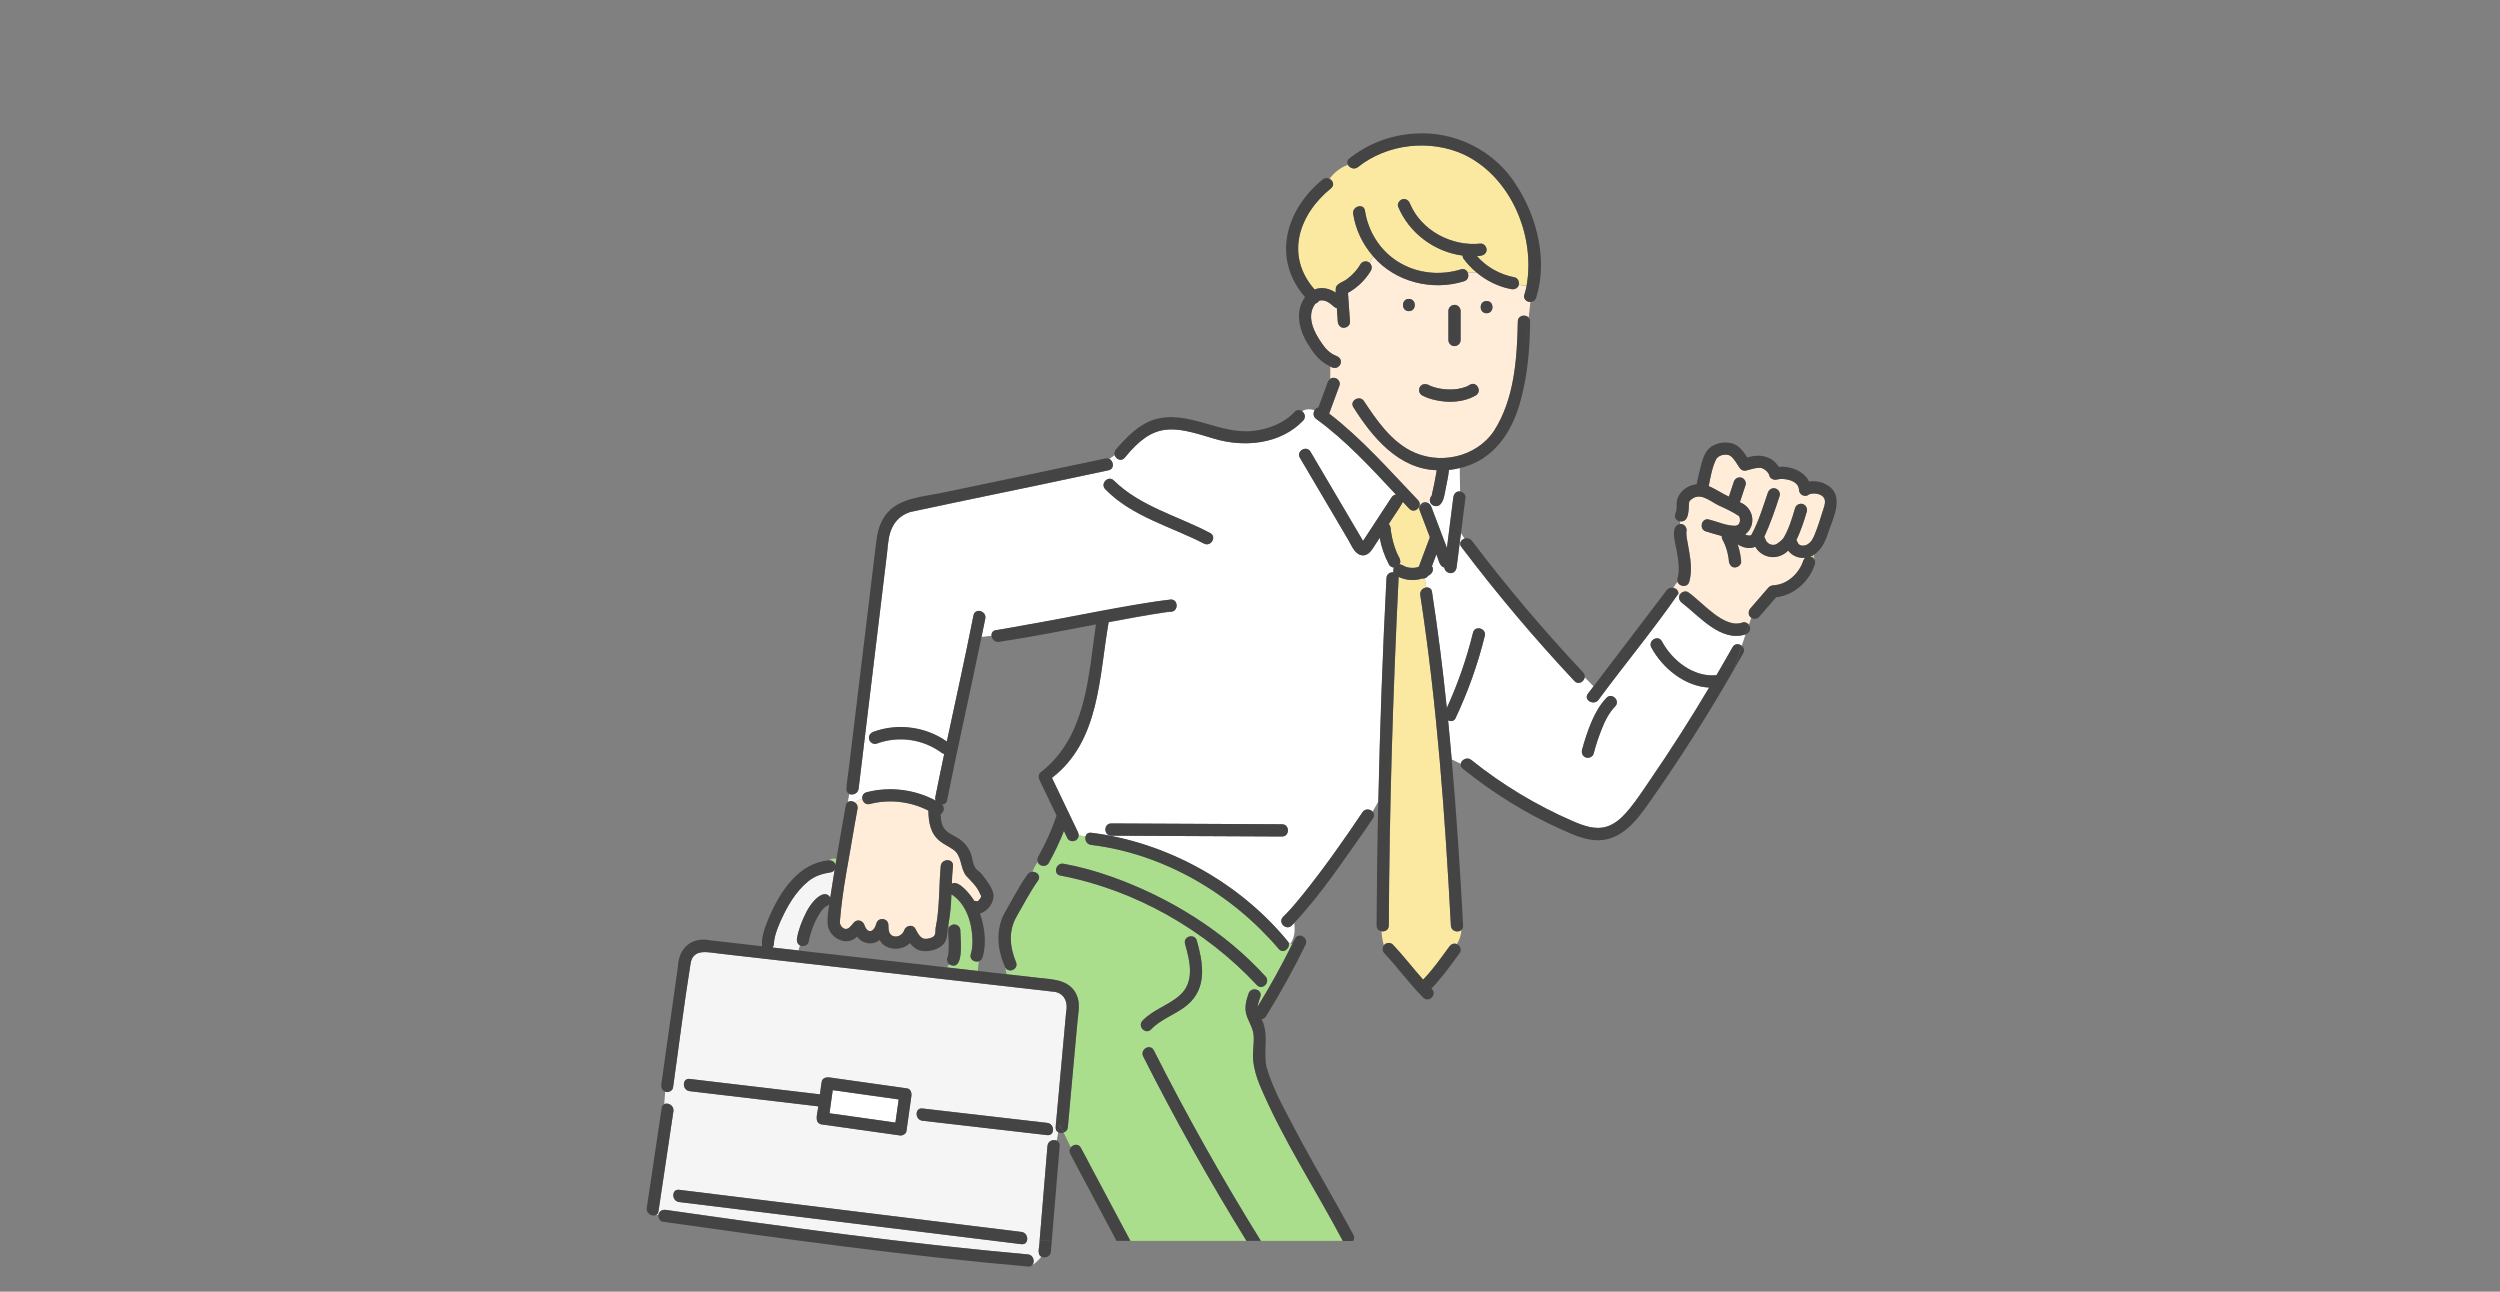 <svg width="300" height="155" viewBox="0 0 300 155" fill="none" xmlns="http://www.w3.org/2000/svg">
<rect x="0" y="0" width="300" height="155" fill="#808080" stroke="none"/>
<mask id="mask0_1480_1713" style="mask-type:alpha" maskUnits="userSpaceOnUse" x="0" y="0" width="300" height="155">
<rect width="300" height="155" fill="#D9D9D9"/>
</mask>
<g mask="url(#mask0_1480_1713)">
<path d="M169.821 68.13C169.873 68.13 169.868 68.124 169.847 68.124C169.832 68.124 169.821 68.124 169.806 68.13C169.806 68.13 169.816 68.13 169.821 68.13Z" fill="#AADE8C"/>
<path d="M208.677 61.91C208.677 61.91 208.661 61.9 208.656 61.9C208.667 61.905 208.672 61.91 208.682 61.916C208.682 61.916 208.682 61.916 208.682 61.91H208.677Z" fill="#AADE8C"/>
<path d="M113.802 114.412C113.802 114.412 113.791 114.459 113.786 114.485C113.796 114.474 113.802 114.438 113.802 114.412Z" fill="#AADE8C"/>
<path d="M107.842 131.936C105.202 131.566 102.568 131.191 99.928 130.821C99.798 131.748 99.668 132.67 99.539 133.597C102.178 133.967 104.813 134.342 107.452 134.711C107.582 133.784 107.712 132.863 107.842 131.936Z" fill="white"/>
<path d="M202.36 63.838C202.36 63.88 202.35 63.885 202.36 63.838Z" fill="#AADE8C"/>
<path d="M217.123 59.293C217.133 59.293 217.138 59.288 217.154 59.283C217.144 59.283 217.133 59.288 217.128 59.293H217.123Z" fill="#AADE8C"/>
<path d="M202.729 60.134C202.733 60.106 202.729 60.115 202.729 60.134Z" fill="#AADE8C"/>
<path d="M208.683 61.917C208.761 62.03 208.719 61.953 208.683 61.917Z" fill="#AADE8C"/>
<path d="M95.637 112.602C95.814 111.581 96.204 110.576 96.661 109.654C97.123 108.717 97.763 107.701 98.786 107.326C99.114 107.207 99.482 107.415 99.633 107.707C99.799 106.577 99.976 105.452 100.163 104.322C100.075 104.499 99.919 104.639 99.721 104.671C98.734 104.816 97.809 105.092 97.019 105.728C95.445 106.998 94.427 108.821 93.616 110.644C93.263 111.461 92.915 112.367 92.863 113.263C92.852 113.445 92.79 113.591 92.696 113.7C93.736 113.82 94.78 113.94 95.819 114.054C95.866 113.851 95.928 113.653 96.006 113.45C95.7 113.299 95.58 112.93 95.637 112.596V112.602Z" fill="#F5F5F5"/>
<path d="M116.487 114.498C117.101 112.149 116.326 108.666 114.165 107.317C114.134 108.561 114.014 109.801 113.791 111.019L113.936 111.217C114.378 110.67 115.225 110.967 115.246 111.66C115.266 112.259 115.313 112.858 115.313 113.456C115.334 114.3 115.266 116.513 113.91 115.722C113.791 115.847 113.692 115.972 113.671 116.097C114.892 116.237 116.113 116.373 117.334 116.513L117.454 115.352C116.955 115.519 116.285 115.138 116.493 114.493L116.487 114.498Z" fill="#AADE8C"/>
<path d="M100.23 103.77C100.23 103.77 100.235 103.811 100.24 103.832C100.282 103.572 100.329 103.306 100.37 103.046C100.048 103.004 99.705 103.02 99.419 103.254C99.778 103.228 100.121 103.379 100.23 103.77Z" fill="#AADE8C"/>
<path d="M166.688 67.74C166.148 66.73 165.779 65.652 165.576 64.538C165.405 64.803 165.228 65.069 165.057 65.334C164.662 65.938 164.22 66.798 163.358 66.621C162.563 66.459 162.199 65.449 161.83 64.829C159.887 61.533 157.949 58.242 156.005 54.946C155.527 54.128 156.79 53.394 157.268 54.206C159.372 57.773 161.477 61.346 163.576 64.913C164.724 63.173 165.857 61.424 167 59.679C167.135 59.471 167.328 59.372 167.525 59.351C164.516 56.138 161.523 52.857 157.954 50.275C157.574 49.998 157.569 49.545 157.756 49.233C157.257 49.061 156.707 49.061 156.244 49.348C156.572 49.587 156.738 50.082 156.379 50.472C153.662 53.321 149.302 53.732 145.686 52.644C140.744 51.123 138.499 50.561 134.951 54.946C134.53 55.425 133.927 55.107 133.766 54.633L133.096 55.076C133.651 55.336 133.761 56.284 133.018 56.445C132.02 56.659 131.017 56.867 130.019 57.081C123.114 58.565 116.182 59.955 109.282 61.439C107.868 61.845 106.881 63.08 106.668 64.517C106.585 65.084 106.528 65.657 106.46 66.23C105.556 73.713 104.652 81.201 103.753 88.684C103.514 90.674 103.275 92.663 103.031 94.652C102.958 95.251 102.324 95.465 101.914 95.293C101.856 95.616 101.794 95.944 101.732 96.266C101.971 96.1 102.319 96.142 102.573 96.319C102.818 96.115 103.103 95.959 103.478 95.886C103.426 95.553 103.566 95.199 103.987 95.095C106.767 94.376 109.76 94.746 112.285 96.105C112.228 95.975 112.207 95.824 112.238 95.652C112.581 93.923 112.94 92.205 113.303 90.481C113.205 90.471 113.111 90.439 113.028 90.377C110.773 88.705 107.822 88.284 105.192 89.257C104.818 89.398 104.392 89.101 104.293 88.747C104.184 88.341 104.434 87.981 104.803 87.846C107.697 86.773 111.095 87.221 113.615 89.007C114.691 83.961 115.818 78.926 116.816 73.864C116.998 72.937 118.411 73.333 118.229 74.255C118.084 74.979 117.933 75.702 117.783 76.431L118.983 76.296C118.957 75.994 119.113 75.697 119.508 75.64C124.21 74.859 128.892 73.911 133.584 73.078C135.881 72.708 138.172 72.151 140.49 71.963C141.435 71.953 141.43 73.421 140.49 73.432C140.287 73.432 140.084 73.463 139.887 73.489C137.606 73.823 135.314 74.255 133.038 74.677C131.885 81.191 131.999 88.955 126.231 93.366L129.349 99.875C129.406 99.995 129.427 100.12 129.427 100.24L130.264 100.401C130.336 100.12 130.555 99.906 130.934 99.948C140.038 101.078 148.835 105.963 154.618 113.087C154.701 113.139 154.784 113.201 154.867 113.253C155.418 112.326 155.392 111.587 155.314 110.764C155.21 110.868 155.111 110.978 155.008 111.076C154.332 111.733 153.298 110.696 153.974 110.04C154.857 109.181 155.647 108.223 156.416 107.265C158.936 104.13 161.258 100.818 163.503 97.48C163.82 97.006 164.413 97.094 164.709 97.407L165.41 96.168C165.608 87.237 165.925 78.311 166.387 69.391C166.413 68.886 166.85 68.651 167.239 68.693C167.187 68.511 167.203 68.308 167.291 68.126C167.047 68.11 166.803 67.98 166.688 67.766V67.74ZM132.633 58.705C131.978 58.028 133.012 56.987 133.667 57.669C136.852 60.799 141.363 61.918 145.218 63.965C146.055 64.397 145.317 65.662 144.48 65.23C140.536 63.194 135.803 61.981 132.633 58.705ZM153.844 100.38C147.016 100.349 140.188 100.318 133.355 100.281C132.41 100.281 132.415 98.808 133.355 98.813C140.183 98.844 147.011 98.876 153.844 98.912C154.789 98.912 154.784 100.386 153.844 100.38Z" fill="white"/>
<path d="M153.454 113.876C147.811 107.237 139.627 102.446 130.934 101.384C130.383 101.321 130.159 100.78 130.263 100.368L129.427 100.207C129.489 100.931 128.419 101.227 128.086 100.582C127.951 100.295 127.811 100.009 127.676 99.717C127.156 101.035 126.548 102.321 125.852 103.555C125.566 104.081 124.709 104.008 124.537 103.43C124.257 103.784 124.059 104.19 123.877 104.607C124.418 104.581 124.958 105.112 124.563 105.664C123.597 107.013 122.838 108.513 122.007 109.945C120.973 111.731 121.17 113.658 121.95 115.527C122.189 116.319 121.071 116.824 120.64 116.105L120.796 116.907C122.656 117.121 124.516 117.334 126.377 117.542C127.722 117.693 128.897 118.376 129.323 119.75C129.603 120.656 129.364 121.771 129.281 122.698C128.902 126.884 128.517 131.076 128.138 135.263C128.107 135.607 127.889 135.82 127.629 135.909L128.502 137.695C128.788 137.315 129.422 137.185 129.713 137.732C129.988 138.247 130.263 138.763 130.539 139.278C132.248 142.486 133.953 145.694 135.662 148.901H149.583C145.14 141.705 141.004 134.321 137.19 126.77C136.764 125.926 138.026 125.187 138.452 126.03C142.396 133.842 146.688 141.47 151.302 148.907H161.144C157.85 142.673 153.921 136.721 151.178 130.212C150.778 129.238 150.476 128.238 150.383 127.186C150.289 126.181 150.533 125.192 150.435 124.187C150.346 123.239 149.749 122.51 149.536 121.609C149.338 120.781 149.567 120.005 149.832 119.219C150.133 118.329 151.547 118.714 151.245 119.61C151.121 119.979 150.96 120.38 150.928 120.776C152.414 118.36 153.786 115.876 155.049 113.34C154.992 113.298 154.935 113.262 154.877 113.225C154.794 113.168 154.711 113.111 154.628 113.059C154.898 113.746 154.01 114.527 153.464 113.876H153.454ZM142.973 120.115C141.617 121.604 139.512 122.068 138.135 123.52C137.486 124.208 136.452 123.166 137.101 122.484C138.369 121.146 140.198 120.646 141.56 119.448C143.41 117.824 142.786 115.34 142.204 113.262C141.944 112.351 143.358 111.965 143.617 112.871C144.298 115.288 144.844 118.068 142.978 120.115H142.973ZM150.824 118.214C144.631 111.585 136.166 106.763 127.239 105.071C126.314 104.904 126.709 103.487 127.629 103.654C129.598 104.013 131.531 104.55 133.412 105.222C140.297 107.674 146.917 111.741 151.858 117.178C152.492 117.876 151.458 118.912 150.824 118.214Z" fill="#AADE8C"/>
<path d="M210.066 72.993C210.793 72.154 211.521 71.316 212.248 70.478C212.493 70.223 212.784 70.228 213.111 70.191C214.639 70.019 215.984 68.65 216.405 67.286C216.457 67.124 216.54 67.004 216.65 66.921C215.865 66.999 215.075 66.697 214.602 66.051C213.418 67.265 211.49 67.041 210.653 65.593C209.962 65.906 209.172 65.713 208.528 65.296C208.751 65.958 208.897 66.64 208.954 67.343C208.985 67.754 208.596 68.061 208.221 68.077C207.655 68.098 207.463 67.52 207.463 67.046C207.374 66.437 207.219 65.838 206.985 65.27C206.995 65.296 207.006 65.322 207.016 65.348C206.902 65.005 206.6 64.682 206.626 64.307C205.987 64.125 205.358 63.953 204.73 63.755C203.831 63.479 204.215 62.062 205.119 62.339C206.143 62.594 207.177 63.094 208.242 63.083C208.289 63.068 208.429 63.052 208.486 63.021C208.523 63 208.554 62.984 208.59 62.963C208.611 62.948 208.632 62.927 208.647 62.906C208.668 62.88 208.72 62.812 208.736 62.776C208.777 62.693 208.793 62.609 208.814 62.526C208.819 62.432 208.814 62.339 208.814 62.24C208.793 62.161 208.777 62.083 208.751 62.011C208.736 61.979 208.715 61.943 208.694 61.911C208.679 61.901 208.658 61.891 208.647 61.886C208.647 61.886 208.658 61.886 208.668 61.891C207.904 61.38 207.063 60.995 206.226 60.615C205.099 60.058 203.924 58.876 202.765 60.105C202.755 60.12 202.745 60.136 202.739 60.146C202.734 60.177 202.724 60.198 202.739 60.151C202.739 60.151 202.739 60.151 202.739 60.146C202.739 60.136 202.739 60.131 202.745 60.12C202.729 60.167 202.719 60.224 202.703 60.271C202.625 61.047 202.765 62.714 201.607 62.542V62.87C202.126 62.802 202.511 63.333 202.376 63.817C202.36 64.02 202.376 64.229 202.402 64.432C202.677 66.192 203.212 68.009 202.724 69.785C202.511 70.545 201.498 70.394 201.316 69.796C201.134 70.025 200.962 70.269 200.796 70.525C201.16 70.597 201.456 70.894 201.409 71.243C201.466 71.295 201.524 71.337 201.586 71.379C201.742 71.03 202.282 70.827 202.61 71.071C204.298 72.238 206.891 75.493 209.11 74.696C209.391 74.592 209.702 74.732 209.879 74.956L210.17 74.081C209.796 73.821 209.796 73.295 210.087 72.977L210.066 72.993Z" fill="#FFEDD9"/>
<path d="M205.253 75.138C204.058 74.321 203.019 73.3 201.891 72.389C201.569 72.165 201.371 71.774 201.564 71.399C201.501 71.363 201.444 71.316 201.387 71.264C198.384 75.602 194.954 79.721 191.811 83.986C191.244 84.725 189.976 83.996 190.548 83.246C190.771 82.95 191 82.653 191.223 82.361L190.163 81.262C190.096 81.804 189.41 82.241 188.932 81.731C184.126 76.612 179.605 71.243 175.365 65.645C175.032 65.208 175.328 64.781 175.739 64.64L175.318 63.974C175.147 65.333 174.975 66.687 174.804 68.046C174.752 68.442 174.507 68.78 174.071 68.78C173.733 68.78 173.344 68.478 173.338 68.114C172.668 67.947 172.637 67.067 172.367 66.536C172.19 67.004 172.013 67.478 171.837 67.947C172.148 68.384 171.806 68.915 171.379 69.098C171.281 69.249 171.14 69.353 170.974 69.4L171.151 70.499C171.468 70.462 171.774 70.613 171.837 71.025C172.549 75.654 173.136 80.304 173.614 84.965C174.944 82.054 175.994 79.028 176.757 75.919C176.981 75.003 178.394 75.394 178.171 76.31C177.334 79.7 176.16 82.996 174.674 86.152C174.476 86.569 174.076 86.605 173.764 86.433C173.92 87.996 174.061 89.563 174.196 91.125L175.282 91.656C175.37 91.177 176.04 90.781 176.555 91.193C180.249 94.161 184.349 96.635 188.698 98.52C189.987 99.077 191.431 99.629 192.834 99.181C193.983 98.817 194.866 97.879 195.604 96.968C196.497 95.864 197.282 94.656 198.082 93.484C200.54 89.901 202.873 86.235 205.097 82.502C202.192 82.377 199.49 80.174 198.16 77.695C197.713 76.862 198.976 76.123 199.423 76.956C200.665 79.278 203.226 81.288 205.97 81.023C206.625 79.903 207.274 78.784 207.908 77.654C208.173 77.185 208.693 77.221 209.01 77.492L209.467 76.123C208.002 76.675 206.448 75.956 205.248 75.128L205.253 75.138ZM193.821 84.772C192.403 86.308 191.821 88.438 191.249 90.401C191.161 90.792 190.719 91.016 190.35 90.912C189.956 90.802 189.753 90.396 189.841 90.011C190.101 88.865 190.553 87.725 190.995 86.636C191.431 85.564 191.972 84.569 192.787 83.736C193.453 83.064 194.487 84.1 193.821 84.772Z" fill="white"/>
<path d="M159.73 22.58C155.844 25.72 154.176 30.662 157.745 34.739C158.587 34.38 159.548 34.614 160.286 35.114C160.281 35 160.26 34.88 160.291 34.77C160.203 33.974 161.232 33.891 161.778 33.375C162.172 33.062 162.531 32.708 162.843 32.313C162.988 32.12 163.118 31.922 163.238 31.719C163.466 31.323 164.012 31.25 164.35 31.532C164.464 31.25 164.599 30.985 164.786 30.761C163.534 29.329 162.671 27.558 162.38 25.663C162.24 24.736 163.648 24.34 163.794 25.272C164.173 27.746 165.566 30 167.686 31.354C169.941 32.797 172.757 33.109 175.298 32.323C175.708 32.198 176.01 32.417 176.134 32.724C176.477 32.724 176.815 32.708 177.158 32.667C176.587 32.182 176.062 31.641 175.615 31.032C175.537 30.922 175.506 30.792 175.511 30.662C172.149 30.224 169.094 27.975 167.779 24.803C167.628 24.434 167.945 23.996 168.288 23.903C168.704 23.788 169.037 24.048 169.187 24.413C170.543 27.678 174.222 29.594 177.657 29.225C178.052 29.183 178.39 29.594 178.39 29.959C178.39 30.589 177.735 30.735 177.226 30.719C178.364 32.037 179.985 32.938 181.736 33.271C182.12 33.344 182.333 33.797 182.25 34.151C182.562 34.229 182.884 34.276 183.196 34.26C184.251 28.251 181.305 21.226 175.677 18.539C171.603 16.669 166.47 17.237 162.957 20.039C162.515 20.393 161.959 20.148 161.752 19.773C160.816 20.132 160.141 20.664 159.548 21.45C159.943 21.669 160.162 22.195 159.72 22.57L159.73 22.58Z" fill="#FBE9A1"/>
<path d="M160.235 45.352C160.599 45.435 160.879 45.893 160.744 46.252C160.329 47.377 159.913 48.497 159.503 49.622C163.446 52.652 166.736 56.422 170.165 60.01C170.368 60.224 170.409 60.469 170.347 60.687C170.368 60.687 170.383 60.677 170.404 60.672C170.56 60.385 170.898 60.208 171.209 60.297C171.334 60.224 171.459 60.146 171.584 60.068C171.573 59.865 171.646 59.651 171.786 59.505C171.791 59.495 171.797 59.484 171.802 59.474C172.041 58.469 172.233 57.448 172.41 56.428C167.822 56.282 164.683 52.475 162.412 48.882C161.888 48.091 163.155 47.362 163.675 48.143C165.166 50.387 166.808 52.803 169.261 54.084C172.628 55.844 177.091 54.928 179.263 51.736C181.737 47.872 182.048 43.05 182.137 38.582C182.137 37.832 183.067 37.681 183.441 38.124L183.649 36.244C183.207 36.244 182.766 35.89 182.937 35.348C183.046 34.994 183.134 34.64 183.207 34.281C182.895 34.296 182.573 34.249 182.262 34.171C182.168 34.588 181.752 34.78 181.357 34.702C179.799 34.406 178.364 33.697 177.164 32.687C176.821 32.729 176.483 32.739 176.141 32.744C176.291 33.114 176.187 33.603 175.694 33.755C171.89 34.957 167.406 33.848 164.792 30.776C164.605 31 164.47 31.265 164.356 31.547C164.61 31.765 164.678 32.182 164.506 32.474C163.846 33.583 162.885 34.525 161.752 35.145C161.836 36.296 161.914 37.452 161.997 38.603C162.028 39.014 161.638 39.321 161.264 39.337C160.848 39.358 160.557 38.983 160.531 38.603C160.495 38.061 160.453 37.52 160.417 36.978C160.292 36.957 160.168 36.9 160.053 36.791C159.591 36.379 159.097 35.989 158.494 36.046C158.417 36.061 158.344 36.082 158.271 36.108C158.167 36.27 158.011 36.395 157.835 36.447L157.824 36.457C156.717 37.962 157.679 39.873 158.63 41.217C159.061 41.873 159.617 42.441 160.37 42.717C161.503 43.18 160.646 44.664 159.632 43.982V45.471C159.799 45.352 160.007 45.305 160.24 45.357L160.235 45.352ZM178.39 36.119C179.336 36.119 179.331 37.587 178.39 37.587C177.45 37.587 177.45 36.119 178.39 36.119ZM173.807 37.316C173.807 36.905 174.145 36.603 174.54 36.582C174.935 36.566 175.273 36.931 175.273 37.316V40.8C175.236 41.758 173.844 41.769 173.807 40.8V37.316ZM170.388 46.44C170.653 45.976 171.22 46.034 171.615 46.289C172.644 46.705 173.755 46.81 174.862 46.679C175.231 46.622 175.595 46.528 175.948 46.398C176.094 46.336 176.229 46.258 176.364 46.174C177.169 45.674 177.902 46.945 177.102 47.44C176.161 48.023 174.992 48.21 173.901 48.195C173.033 48.184 169.661 47.841 170.388 46.44ZM169.063 35.869C170.009 35.869 170.004 37.337 169.063 37.337C168.123 37.337 168.123 35.869 169.063 35.869Z" fill="#FFEDD9"/>
<path d="M217.231 66.787C217.408 66.819 217.575 66.902 217.695 67.037V66.558C217.554 66.662 217.393 66.73 217.231 66.792V66.787Z" fill="#AADE8C"/>
<path d="M174.104 111.066C173.397 97.807 172.446 84.544 170.43 71.411C170.352 70.895 170.758 70.546 171.152 70.494L170.976 69.396C170.877 69.427 170.773 69.442 170.659 69.427C169.744 69.719 168.71 69.646 167.843 69.229C167.157 83.159 166.725 97.11 166.663 111.06C166.663 111.602 166.18 111.831 165.769 111.753C165.821 112.31 165.889 112.878 166.065 113.424C166.315 113.086 166.866 113.055 167.151 113.362C168.419 114.706 169.536 116.179 170.768 117.554C171.963 116.32 172.888 114.987 173.912 113.591C174.135 113.284 174.478 113.149 174.831 113.294C175.133 112.774 175.341 112.232 175.361 111.591C174.966 111.946 174.135 111.763 174.099 111.06L174.104 111.066Z" fill="#FBE9A1"/>
<path d="M175.21 58.975L175.169 56.163C174.743 56.267 174.306 56.356 173.865 56.392C173.797 57.178 173.6 57.954 173.459 58.725C173.329 59.334 173.277 60.063 172.82 60.532C172.41 60.975 171.578 60.667 171.578 60.063C171.454 60.142 171.329 60.22 171.204 60.293C171.454 60.355 171.656 60.553 171.755 60.808C172.378 62.454 173.007 64.099 173.631 65.75C173.885 63.735 174.14 61.719 174.395 59.699C174.441 59.282 174.748 58.907 175.21 58.975Z" fill="white"/>
<path d="M170.34 61.199C170.273 61.022 170.309 60.829 170.397 60.668C170.376 60.673 170.361 60.678 170.34 60.683C170.205 61.167 169.576 61.516 169.124 61.042C168.864 60.772 168.605 60.496 168.35 60.22C167.851 61.136 167.202 61.985 166.651 62.876C166.921 63.136 166.885 63.532 166.937 63.87C167.056 64.688 167.28 65.479 167.586 66.24C167.752 66.708 168.246 67.219 167.945 67.718C168.184 67.708 168.36 67.864 168.568 67.958C168.761 68.031 168.958 68.088 169.161 68.119C169.374 68.14 169.581 68.14 169.795 68.119C169.81 68.119 169.836 68.109 169.852 68.109C169.987 68.083 170.122 68.046 170.257 68.005C170.699 66.823 171.146 65.635 171.587 64.453C171.172 63.365 170.761 62.277 170.345 61.183L170.34 61.199Z" fill="#FBE9A1"/>
<path d="M117.554 107.149C117.18 106.321 116.52 105.743 115.922 105.092C115.19 104.139 115.444 102.665 114.369 101.947C113.875 101.603 113.324 101.358 112.846 100.994C111.651 100.072 111.423 98.713 111.402 97.281C109.245 96.182 106.741 95.88 104.377 96.489C103.883 96.62 103.545 96.26 103.478 95.87C103.104 95.942 102.818 96.099 102.574 96.302C102.797 96.458 102.953 96.724 102.891 97.062C102.771 97.729 102.652 98.39 102.532 99.057C101.909 102.931 101.062 106.8 100.765 110.716C100.828 111.159 101.243 111.643 101.721 111.44C102.028 111.304 102.257 110.914 102.49 110.68C102.901 110.268 103.535 110.492 103.712 111.002C103.836 111.357 104.096 111.877 104.553 111.716C104.881 111.601 105.068 111.127 105.156 110.82C105.385 110.018 106.585 110.19 106.595 111.013C106.601 111.518 106.611 112.148 107.162 112.346C107.723 112.559 108.336 112.138 108.497 111.638C108.689 111.065 109.521 110.883 109.833 111.461C110.082 111.919 110.409 112.653 110.991 112.669C111.314 112.679 111.797 112.591 112.046 112.362C112.29 112.138 112.228 111.705 112.259 111.393C112.768 108.94 112.649 106.425 112.878 103.936C112.976 103.004 114.436 102.999 114.343 103.936C114.27 104.644 114.234 105.352 114.208 106.061C115.029 105.529 116.52 107.472 116.894 108.112C116.998 108.102 117.18 108.128 117.273 108.19C117.487 108.039 117.705 107.763 117.752 107.503C117.741 107.612 117.601 107.243 117.544 107.144L117.554 107.149Z" fill="#FFEDD9"/>
<path d="M126.674 135.264C126.975 131.942 127.277 128.62 127.583 125.297C127.698 124.022 127.817 122.746 127.931 121.47C128.17 120.335 127.786 119.272 126.617 119.033C113.232 117.486 99.831 115.992 86.44 114.45C85.089 114.32 83.156 113.716 82.865 115.632C82.065 120.574 81.462 125.558 80.761 130.515C80.704 130.916 80.158 131.156 79.82 131.005L79.711 132.489C80.163 132.26 80.917 132.655 80.813 133.343C80.74 133.838 80.667 134.337 80.59 134.832C80.07 138.332 79.545 141.831 79.025 145.325C78.994 145.528 78.901 145.669 78.781 145.752L79.01 145.815C79.057 145.341 79.498 145.112 79.93 145.185C83.037 145.632 86.149 146.075 89.257 146.502C100.589 148.064 111.948 149.507 123.343 150.522C124.045 150.585 124.221 151.433 123.863 151.814C124.273 151.574 124.627 151.225 124.964 150.798C124.367 150.475 124.788 149.465 124.757 148.897C125.074 145.101 125.39 141.305 125.702 137.509C125.754 136.9 126.393 136.686 126.814 136.874L126.996 135.879C126.793 135.775 126.648 135.572 126.679 135.259L126.674 135.264ZM82.767 129.474C87.973 130.088 93.185 130.708 98.391 131.322C98.682 129.239 98.423 129.073 100.667 129.453C103.395 129.838 106.128 130.224 108.856 130.609C109.288 130.671 109.418 131.161 109.366 131.51C109.173 132.864 108.986 134.218 108.794 135.572C108.794 135.624 108.789 135.676 108.773 135.723C108.716 136.113 108.217 136.332 107.874 136.233C104.757 135.796 101.639 135.353 98.521 134.916C97.602 134.666 98.173 133.421 98.184 132.76C93.045 132.15 87.9 131.541 82.761 130.937C81.837 130.828 81.826 129.359 82.761 129.469L82.767 129.474ZM122.574 149.298C108.882 147.611 95.191 145.929 81.499 144.242C80.574 144.127 80.564 142.659 81.499 142.774C95.191 144.461 108.882 146.143 122.574 147.83C123.499 147.945 123.509 149.413 122.574 149.298ZM125.671 136.212C120.678 135.634 115.689 135.061 110.696 134.483C109.771 134.374 109.761 132.911 110.696 133.015C115.689 133.593 120.678 134.166 125.671 134.744C126.596 134.853 126.606 136.316 125.671 136.212Z" fill="#F5F5F5"/>
<path d="M218.613 59.475C218.182 59.205 217.579 59.142 217.112 59.303C216.649 59.736 215.891 59.408 215.875 58.778C215.844 57.621 214.036 57.309 213.204 57.543C212.846 57.648 212.383 57.418 212.305 57.033C212.232 56.679 211.666 56.179 211.276 56.142C210.72 56.096 210.086 56.314 209.556 56.455C209.229 56.544 208.912 56.392 208.73 56.117C208.434 55.669 208.107 55.059 207.675 54.726C207.234 54.388 206.2 54.549 205.914 55.138C205.446 56.101 205.244 57.267 205.041 58.335C205.878 58.668 206.647 59.23 207.462 59.595C207.66 59.001 207.852 58.413 208.05 57.819C208.179 57.429 208.548 57.215 208.949 57.309C209.323 57.392 209.582 57.845 209.458 58.21C209.229 58.897 209.006 59.585 208.777 60.267C210.455 60.923 210.798 63.053 209.416 64.126C209.447 64.141 209.484 64.162 209.515 64.178C209.614 64.219 209.723 64.24 209.827 64.271C209.863 64.271 210.024 64.251 210.003 64.261C210.024 64.256 210.045 64.251 210.066 64.245C210.092 64.23 210.112 64.219 210.138 64.204C210.024 64.251 210.097 64.23 210.159 64.178C210.17 64.167 210.17 64.167 210.175 64.162C211.032 62.589 211.541 60.85 212.139 59.121C212.269 58.746 212.638 58.496 213.038 58.611C213.402 58.71 213.677 59.137 213.547 59.512C213.001 61.178 212.44 62.834 211.697 64.427C211.76 64.5 211.806 64.589 211.838 64.688C211.848 64.724 211.858 64.766 211.874 64.802C211.905 64.855 211.936 64.912 211.967 64.964C211.973 64.964 212.056 65.073 212.077 65.094C212.103 65.12 212.227 65.209 212.201 65.198C212.253 65.23 212.305 65.261 212.357 65.292C212.373 65.297 212.383 65.308 212.394 65.308C212.466 65.339 212.544 65.355 212.617 65.37C212.591 65.36 212.742 65.386 212.778 65.386C212.814 65.386 212.955 65.36 212.944 65.37C212.981 65.36 213.012 65.355 213.048 65.344C213.183 65.297 213.448 65.105 213.578 65C213.739 64.87 213.9 64.719 214.025 64.552C214.669 63.438 215.044 62.214 215.402 60.985C215.511 60.605 215.917 60.366 216.301 60.475C216.68 60.579 216.919 60.996 216.81 61.376C216.483 62.553 216.078 63.709 215.558 64.813C215.615 64.881 215.662 64.964 215.698 65.063C215.865 65.578 216.524 65.542 216.883 65.328C217.345 65.052 217.553 64.646 217.751 64.162C218.166 63.147 218.489 62.095 218.811 61.048C218.982 60.496 219.174 59.855 218.603 59.47L218.613 59.475Z" fill="#FFEDD9"/>
<path d="M208.802 62.532C208.777 62.65 208.802 62.578 208.802 62.537C208.802 62.537 208.802 62.537 208.802 62.532Z" fill="#AADE8C"/>
<path d="M174.918 113.335C174.892 113.32 174.866 113.315 174.84 113.299C174.487 113.153 174.144 113.289 173.92 113.596C172.891 114.991 171.972 116.324 170.777 117.559C169.55 116.179 168.433 114.705 167.16 113.367C166.874 113.059 166.324 113.096 166.074 113.429C166.24 113.939 166.505 114.439 166.952 114.887C166.505 114.439 166.24 113.945 166.074 113.429C165.846 113.716 165.871 114.132 166.126 114.403C167.747 116.116 169.119 118.053 170.792 119.72C171.504 120.417 172.538 119.261 171.769 118.626C173.047 117.314 174.102 115.809 175.183 114.34C175.412 114.028 175.245 113.507 174.918 113.335Z" fill="#444444"/>
<path d="M164.71 97.385C164.413 97.073 163.821 96.984 163.504 97.458C161.259 100.796 158.937 104.103 156.417 107.243C155.647 108.201 154.858 109.159 153.974 110.019C153.299 110.68 154.333 111.716 155.008 111.055C155.112 110.951 155.216 110.847 155.315 110.742C155.279 110.357 155.232 109.956 155.232 109.514C155.232 109.961 155.279 110.362 155.315 110.742C158.557 107.295 161.176 103.306 163.909 99.453C164.195 99.036 164.481 98.62 164.762 98.198C164.969 97.891 164.897 97.588 164.704 97.385H164.71Z" fill="#444444"/>
<path d="M153.844 98.911C147.017 98.88 140.189 98.849 133.356 98.812C132.416 98.812 132.41 100.276 133.356 100.281C140.184 100.312 147.011 100.343 153.844 100.38C154.785 100.38 154.79 98.917 153.844 98.911Z" fill="#444444"/>
<path d="M162.406 148.173C160.333 144.325 158.109 140.56 156.03 136.717C154.586 133.879 152.871 131.103 151.982 128.026C151.572 126.12 152.325 124.104 151.385 122.298C151.587 122.282 151.78 122.178 151.92 121.959C153.645 119.183 155.225 116.314 156.664 113.377C157.075 112.534 155.817 111.789 155.401 112.638C155.287 112.877 155.162 113.112 155.043 113.351C155.287 113.523 155.521 113.71 155.729 113.919C155.521 113.71 155.287 113.528 155.043 113.351C153.775 115.887 152.403 118.371 150.922 120.787C150.954 120.392 151.115 119.991 151.239 119.621C151.541 118.725 150.127 118.34 149.826 119.23C149.561 120.017 149.332 120.793 149.53 121.621C149.748 122.521 150.34 123.25 150.429 124.198C150.522 125.198 150.283 126.193 150.377 127.198C150.475 128.25 150.772 129.249 151.172 130.223C153.921 136.738 157.844 142.685 161.138 148.918H162.385C162.515 148.715 162.556 148.454 162.406 148.184V148.173Z" fill="#444444"/>
<path d="M127.244 105.065C136.171 106.757 144.631 111.579 150.83 118.208C151.463 118.906 152.497 117.87 151.864 117.172C146.922 111.741 140.302 107.674 133.417 105.216C131.531 104.544 129.603 104.008 127.634 103.648C126.714 103.482 126.319 104.893 127.244 105.065Z" fill="#444444"/>
<path d="M152.312 111.465C152.961 112.116 153.824 112.554 154.619 113.059C148.835 105.935 140.043 101.045 130.935 99.92C129.999 99.811 130.01 101.279 130.935 101.389C139.628 102.446 147.806 107.242 153.455 113.881C154 114.532 154.889 113.751 154.619 113.064C153.824 112.559 152.961 112.121 152.312 111.47V111.465Z" fill="#444444"/>
<path d="M192.783 83.736C191.183 85.444 190.466 87.803 189.837 90.011C189.748 90.396 189.956 90.802 190.346 90.912C190.715 91.011 191.157 90.787 191.245 90.401C191.489 89.313 191.92 88.24 192.326 87.204C192.674 86.308 193.136 85.465 193.812 84.772C194.472 84.1 193.438 83.059 192.778 83.736H192.783Z" fill="#444444"/>
<path d="M200.78 70.541C200.312 71.254 199.902 72.04 199.642 72.832C199.907 72.04 200.312 71.254 200.78 70.541C200.505 70.483 200.203 70.556 199.995 70.832C197.075 74.675 194.15 78.513 191.229 82.356C191.006 82.653 190.777 82.95 190.554 83.242C189.982 83.992 191.255 84.726 191.817 83.981C194.96 79.716 198.39 75.592 201.393 71.259C201.289 71.165 201.19 71.041 201.107 70.874C201.19 71.041 201.289 71.16 201.393 71.259C201.445 70.91 201.144 70.614 200.78 70.541Z" fill="#444444"/>
<path d="M209.09 74.711C206.877 75.508 204.278 72.254 202.59 71.087C202.262 70.842 201.727 71.045 201.566 71.394C202.065 71.696 202.694 71.623 203.052 72.342C202.694 71.618 202.065 71.696 201.566 71.394C201.374 71.769 201.566 72.16 201.893 72.384C204.055 74.04 206.435 77.055 209.475 76.128L209.859 74.972C209.677 74.748 209.365 74.607 209.09 74.711Z" fill="#444444"/>
<path d="M209.859 74.978L209.474 76.135C209.948 75.978 210.193 75.39 209.854 74.984L209.859 74.978Z" fill="#444444"/>
<path d="M183.082 41.42L183.445 38.119C183.071 37.676 182.146 37.827 182.141 38.577C182.048 43.05 181.741 47.872 179.268 51.731C177.091 54.923 172.632 55.84 169.265 54.08C166.813 52.799 165.171 50.382 163.679 48.138C163.16 47.357 161.892 48.091 162.417 48.877C164.682 52.471 167.826 56.277 172.414 56.423C172.237 57.444 172.045 58.459 171.806 59.469C171.801 59.48 171.796 59.49 171.791 59.501C171.65 59.646 171.578 59.86 171.588 60.063C171.588 60.667 172.419 60.974 172.83 60.532C173.287 60.063 173.339 59.334 173.469 58.725C173.614 57.949 173.807 57.173 173.874 56.392C174.316 56.355 174.747 56.261 175.178 56.163C179.59 55.168 181.798 51.283 182.708 47.138C183.373 44.347 183.591 41.446 183.612 38.582C183.612 38.39 183.549 38.239 183.451 38.124L183.087 41.426L183.082 41.42Z" fill="#444444"/>
<path d="M174.541 41.535C174.936 41.519 175.273 41.212 175.273 40.8V37.317C175.273 36.931 174.936 36.567 174.541 36.583C174.146 36.598 173.808 36.905 173.808 37.317V40.8C173.808 41.186 174.146 41.55 174.541 41.535Z" fill="#444444"/>
<path d="M178.39 37.588C179.33 37.588 179.335 36.12 178.39 36.12C177.444 36.12 177.444 37.588 178.39 37.588Z" fill="#444444"/>
<path d="M169.067 37.337C170.007 37.337 170.012 35.869 169.067 35.869C168.121 35.869 168.121 37.337 169.067 37.337Z" fill="#444444"/>
<path d="M164.355 31.538C164.074 32.214 163.867 32.954 163.046 33.225C163.867 32.949 164.074 32.214 164.355 31.538C164.012 31.251 163.472 31.329 163.243 31.725C163.124 31.928 162.988 32.126 162.848 32.319C162.536 32.714 162.178 33.069 161.783 33.381C161.237 33.896 160.208 33.98 160.297 34.776C160.266 34.886 160.281 35.006 160.292 35.12C159.554 34.626 158.598 34.391 157.751 34.745C154.176 30.663 155.849 25.726 159.736 22.586C160.177 22.216 159.959 21.685 159.564 21.466C159.31 21.326 158.982 21.31 158.702 21.55C154.264 25.174 152.591 31.032 156.602 35.651C155.267 37.484 155.968 39.895 157.153 41.609C157.777 42.645 158.551 43.478 159.637 43.978C160.645 44.66 161.508 43.181 160.375 42.713C159.627 42.437 159.065 41.869 158.634 41.213C157.678 39.875 156.717 37.958 157.829 36.453L157.839 36.443C158.016 36.386 158.172 36.261 158.276 36.104C158.348 36.078 158.421 36.057 158.499 36.042C159.102 35.985 159.601 36.375 160.058 36.787C160.172 36.896 160.297 36.953 160.422 36.974C160.458 37.516 160.499 38.057 160.536 38.599C160.562 38.979 160.853 39.349 161.268 39.333C161.643 39.317 162.027 39.01 162.001 38.599C161.918 37.448 161.84 36.292 161.757 35.141C162.89 34.516 163.851 33.579 164.511 32.47C164.682 32.178 164.615 31.767 164.36 31.543L164.355 31.538Z" fill="#444444"/>
<path d="M123.301 104.931C122.283 106.353 121.488 107.941 120.605 109.451C119.43 111.487 119.664 114.044 120.641 116.111C121.067 116.825 122.184 116.33 121.95 115.533C121.171 113.664 120.974 111.737 122.008 109.951C122.839 108.519 123.598 107.019 124.564 105.67C124.959 105.118 124.419 104.587 123.878 104.613C123.468 105.551 123.135 106.53 122.06 107.066C123.13 106.53 123.468 105.551 123.878 104.613C123.665 104.624 123.457 104.717 123.301 104.931Z" fill="#444444"/>
<path d="M130.527 139.283C130.252 138.768 129.976 138.252 129.701 137.737C129.41 137.195 128.781 137.32 128.49 137.7C128.334 137.903 128.283 138.185 128.433 138.476C130.283 141.955 132.133 145.428 133.983 148.907H135.64C133.931 145.699 132.226 142.491 130.517 139.283H130.527Z" fill="#444444"/>
<path d="M176.136 32.733C176.011 32.426 175.709 32.202 175.299 32.332C172.758 33.118 169.942 32.806 167.687 31.363C165.567 30.009 164.174 27.755 163.795 25.281C163.654 24.349 162.241 24.745 162.381 25.672C162.672 27.567 163.53 29.338 164.787 30.77C167.401 33.847 171.885 34.951 175.689 33.748C176.177 33.597 176.286 33.108 176.136 32.738V32.733Z" fill="#444444"/>
<path d="M181.741 33.282C179.99 32.948 178.369 32.048 177.231 30.73C177.74 30.746 178.395 30.6 178.395 29.97C178.395 29.605 178.057 29.194 177.662 29.235C174.227 29.605 170.548 27.689 169.192 24.424C169.041 24.059 168.709 23.799 168.293 23.913C167.95 24.007 167.628 24.45 167.784 24.814C169.099 27.986 172.159 30.235 175.516 30.673C175.511 30.803 175.537 30.933 175.62 31.043C176.067 31.652 176.591 32.193 177.163 32.678C177.662 32.62 178.161 32.495 178.66 32.245C178.161 32.495 177.662 32.615 177.163 32.678C178.363 33.688 179.797 34.401 181.356 34.693C181.746 34.766 182.167 34.578 182.26 34.162C181.845 34.052 181.439 33.886 181.102 33.714C181.445 33.886 181.845 34.052 182.26 34.162C182.344 33.808 182.131 33.349 181.746 33.282H181.741Z" fill="#444444"/>
<path d="M181.993 22.278C179.447 18.107 174.599 15.68 169.745 16.029C166.882 16.201 164.17 17.227 161.925 19.013C161.634 19.242 161.624 19.544 161.754 19.784C162.003 19.69 162.263 19.602 162.554 19.529C162.268 19.602 162.003 19.69 161.754 19.784C161.956 20.159 162.518 20.404 162.959 20.049C166.472 17.248 171.606 16.68 175.679 18.55C181.312 21.237 184.253 28.262 183.198 34.271C183.671 34.25 184.128 34.094 184.508 33.709C184.128 34.089 183.671 34.245 183.198 34.271C183.125 34.63 183.042 34.984 182.928 35.338C182.756 35.88 183.198 36.234 183.64 36.234C183.931 36.234 184.227 36.083 184.341 35.724C185.739 31.271 184.476 26.1 181.987 22.268L181.993 22.278Z" fill="#444444"/>
<path d="M171.91 46.401C171.811 46.369 171.713 46.333 171.614 46.291C171.219 46.036 170.653 45.979 170.387 46.442C170.195 46.77 170.299 47.265 170.652 47.447C172.617 48.4 175.168 48.546 177.106 47.447C177.906 46.953 177.174 45.682 176.368 46.182C176.233 46.265 176.098 46.343 175.953 46.406C175.604 46.536 175.241 46.63 174.867 46.687C173.864 46.807 172.861 46.729 171.915 46.406L171.91 46.401Z" fill="#444444"/>
<path d="M174.68 86.152C176.166 82.991 177.341 79.7 178.177 76.31C178.401 75.393 176.992 75.003 176.764 75.919C176 79.028 174.95 82.054 173.62 84.965C173.142 80.304 172.555 75.654 171.843 71.024C171.781 70.613 171.469 70.462 171.157 70.498C170.757 70.545 170.357 70.894 170.435 71.415C172.451 84.543 173.402 97.811 174.109 111.07C174.145 111.773 174.981 111.955 175.371 111.601C175.382 111.262 175.35 110.903 175.246 110.492C175.35 110.898 175.382 111.262 175.371 111.601C175.501 111.481 175.584 111.304 175.574 111.07C175.22 104.42 174.789 97.764 174.207 91.13C174.072 89.563 173.932 88.001 173.776 86.438C174.088 86.61 174.488 86.574 174.685 86.157L174.68 86.152Z" fill="#444444"/>
<path d="M155.345 49.43C154.087 50.774 152.264 51.487 150.466 51.695C146.397 52.221 142.573 49.123 138.515 50.342C136.618 50.946 135.205 52.45 133.921 53.903C133.719 54.133 133.693 54.398 133.771 54.627C133.932 55.101 134.534 55.419 134.955 54.94C138.515 50.555 140.749 51.123 145.69 52.638C149.307 53.726 153.667 53.31 156.384 50.467C156.743 50.081 156.576 49.581 156.249 49.342C155.989 49.154 155.631 49.123 155.35 49.425L155.345 49.43Z" fill="#444444"/>
<path d="M145.217 63.964C141.361 61.917 136.851 60.797 133.666 57.668C133.011 56.991 131.972 58.027 132.632 58.704C135.801 61.98 140.535 63.193 144.479 65.229C145.316 65.661 146.059 64.396 145.217 63.964Z" fill="#444444"/>
<path d="M133.101 55.065C132.971 55.002 132.81 54.981 132.633 55.018C126.07 56.408 119.508 57.788 112.945 59.153C110.783 59.6 108.102 59.741 106.538 61.475C105.561 62.558 105.286 63.844 105.12 65.225C104.751 68.281 104.382 71.333 104.013 74.39C103.301 80.269 102.594 86.148 101.883 92.027C101.773 92.886 101.623 93.766 101.571 94.631C101.529 94.964 101.69 95.172 101.919 95.271C102.329 95.443 102.963 95.23 103.036 94.631C103.275 92.642 103.514 90.652 103.758 88.663C104.662 81.18 105.567 73.692 106.466 66.209C106.611 64.094 107.001 62.131 109.287 61.418C116.187 59.934 123.119 58.543 130.025 57.059C131.022 56.846 132.025 56.637 133.023 56.424C133.766 56.268 133.657 55.315 133.101 55.054V55.065Z" fill="#444444"/>
<path d="M169.848 68.119C169.848 68.119 169.812 68.119 169.791 68.129H169.802C169.817 68.129 169.827 68.124 169.843 68.124L169.848 68.119Z" fill="#444444"/>
<path d="M170.851 60.298C170.664 60.35 170.498 60.49 170.399 60.667C170.669 60.589 170.934 60.449 171.204 60.292C171.095 60.267 170.976 60.261 170.851 60.292V60.298Z" fill="#444444"/>
<path d="M174.899 63.312L175.32 63.973C175.502 62.551 175.679 61.125 175.861 59.703C175.907 59.339 175.549 59.026 175.211 58.979C174.749 58.911 174.442 59.286 174.395 59.703C174.141 61.718 173.886 63.734 173.631 65.754C173.008 64.109 172.379 62.463 171.756 60.812C171.657 60.557 171.454 60.359 171.205 60.297C170.935 60.458 170.67 60.593 170.399 60.672C170.306 60.833 170.275 61.026 170.342 61.203C170.758 62.291 171.168 63.38 171.584 64.473C171.142 65.655 170.696 66.842 170.254 68.025C170.119 68.066 169.989 68.103 169.849 68.129C169.89 68.129 169.833 68.134 169.807 68.134C169.797 68.134 169.786 68.134 169.776 68.134C169.776 68.134 169.786 68.134 169.791 68.134C169.578 68.155 169.371 68.155 169.158 68.134C168.955 68.103 168.757 68.04 168.565 67.972C168.362 67.879 168.181 67.722 167.942 67.733C168.243 67.233 167.749 66.723 167.583 66.254C167.277 65.494 167.053 64.702 166.934 63.885C166.882 63.546 166.918 63.145 166.648 62.89C167.199 61.999 167.843 61.151 168.347 60.234C168.607 60.51 168.861 60.781 169.121 61.057C169.573 61.526 170.202 61.182 170.337 60.698C170.399 60.479 170.358 60.234 170.155 60.021C166.726 56.438 163.437 52.668 159.493 49.632C159.908 48.507 160.324 47.387 160.735 46.263C160.942 45.622 160.137 45.07 159.617 45.476C159.488 45.57 159.384 45.705 159.321 45.872C158.952 46.877 158.578 47.877 158.209 48.882C158.012 48.913 157.846 49.049 157.742 49.231C158.355 49.439 158.9 49.892 159.129 50.345C158.9 49.892 158.36 49.439 157.742 49.231C157.56 49.548 157.56 50.002 157.939 50.272C161.509 52.861 164.502 56.136 167.51 59.349C167.313 59.37 167.126 59.469 166.986 59.677C165.842 61.422 164.71 63.171 163.561 64.91C161.457 61.343 159.352 57.771 157.253 54.204C156.775 53.392 155.507 54.131 155.991 54.943C157.934 58.24 159.872 61.531 161.815 64.827C162.179 65.447 162.548 66.457 163.343 66.618C164.211 66.796 164.652 65.931 165.042 65.332C165.214 65.067 165.39 64.801 165.562 64.535C165.764 65.65 166.139 66.728 166.674 67.738C166.788 67.952 167.032 68.087 167.277 68.097C167.183 68.28 167.167 68.483 167.225 68.665C166.835 68.629 166.398 68.858 166.372 69.363C165.91 78.283 165.593 87.209 165.396 96.139C165.276 101.113 165.214 106.086 165.188 111.059C165.188 111.465 165.453 111.694 165.759 111.751C165.697 111.132 165.65 110.528 165.473 109.991C165.65 110.528 165.702 111.132 165.759 111.751C166.17 111.829 166.648 111.6 166.653 111.059C166.715 97.108 167.152 83.157 167.832 69.227C168.7 69.644 169.729 69.722 170.649 69.425C170.763 69.441 170.867 69.425 170.966 69.394C171.127 69.342 171.267 69.243 171.371 69.092C171.802 68.91 172.145 68.379 171.828 67.941C172.005 67.472 172.182 66.999 172.358 66.53C172.629 67.061 172.665 67.941 173.33 68.108C173.33 68.472 173.72 68.774 174.063 68.774C174.499 68.774 174.743 68.436 174.795 68.04C174.967 66.681 175.138 65.327 175.31 63.968L174.889 63.307L174.899 63.312ZM166.949 70.878C167.926 69.899 166.949 68.431 167.438 67.457C166.949 68.436 167.926 69.904 166.949 70.878Z" fill="#444444"/>
<path d="M189.26 80.315L190.169 81.257C190.19 81.07 190.138 80.867 189.972 80.684C185.254 75.659 180.795 70.395 176.633 64.896C176.399 64.588 176.041 64.536 175.745 64.63C175.329 64.765 175.038 65.198 175.371 65.635C179.611 71.233 184.131 76.602 188.938 81.721C189.416 82.231 190.107 81.794 190.169 81.252L189.26 80.31V80.315Z" fill="#444444"/>
<path d="M207.915 77.659C207.281 78.79 206.631 79.909 205.976 81.029C203.233 81.294 200.671 79.284 199.429 76.962C198.982 76.129 197.72 76.868 198.167 77.701C199.497 80.18 202.199 82.383 205.103 82.508C202.879 86.241 200.546 89.907 198.089 93.49C197.283 94.662 196.504 95.87 195.61 96.974C194.872 97.885 193.989 98.817 192.841 99.187C191.438 99.635 189.993 99.083 188.704 98.526C184.355 96.641 180.261 94.167 176.561 91.199C176.047 90.782 175.371 91.183 175.288 91.662C175.252 91.86 175.314 92.069 175.527 92.24C179.149 95.162 183.124 97.635 187.369 99.536C188.756 100.161 190.227 100.838 191.781 100.833C194.654 100.817 196.467 98.37 197.964 96.234C201.57 91.1 204.942 85.804 208.065 80.357L209.011 77.508C208.694 77.238 208.174 77.196 207.909 77.67L207.915 77.659Z" fill="#444444"/>
<path d="M209.017 77.498L208.072 80.346C208.446 79.695 208.815 79.05 209.184 78.394C209.381 78.04 209.261 77.701 209.022 77.493L209.017 77.498Z" fill="#444444"/>
<path d="M113.803 114.408C113.767 114.496 113.772 114.512 113.787 114.486C113.787 114.46 113.798 114.434 113.803 114.413C113.803 114.413 113.803 114.413 113.803 114.408Z" fill="#444444"/>
<path d="M115.246 111.664C115.226 110.966 114.379 110.669 113.937 111.221C113.838 111.341 113.776 111.492 113.781 111.664C113.817 112.58 113.901 113.497 113.802 114.408C113.802 114.408 113.802 114.408 113.802 114.403V114.413C113.802 114.439 113.791 114.471 113.786 114.486C113.771 114.653 113.724 114.804 113.667 114.96C113.573 115.22 113.693 115.533 113.906 115.72C115.787 116.72 115.236 112.611 115.241 111.659L115.246 111.664Z" fill="#444444"/>
<path d="M122.568 147.834C108.877 146.147 95.185 144.465 81.493 142.778C80.558 142.663 80.568 144.132 81.493 144.246C95.185 145.934 108.877 147.616 122.568 149.303C123.504 149.417 123.493 147.949 122.568 147.834Z" fill="#444444"/>
<path d="M123.498 151.995C123.649 151.979 123.769 151.911 123.858 151.823C123.743 151.89 123.623 151.948 123.498 151.995Z" fill="#444444"/>
<path d="M123.343 150.533C108.819 149.236 94.359 147.263 79.924 145.195C79.493 145.122 79.046 145.357 79.004 145.825C78.978 146.153 79.186 146.56 79.534 146.606C94.151 148.695 108.788 150.715 123.499 151.996C123.623 151.949 123.743 151.892 123.857 151.824C124.216 151.444 124.044 150.595 123.337 150.533H123.343Z" fill="#444444"/>
<path d="M125.666 134.749C120.673 134.171 115.684 133.598 110.691 133.02C109.755 132.911 109.766 134.379 110.691 134.488C115.684 135.066 120.673 135.639 125.666 136.217C126.601 136.327 126.591 134.858 125.666 134.749Z" fill="#444444"/>
<path d="M129.324 119.75C128.685 117.604 126.456 117.521 124.596 117.339C123.328 117.193 122.06 117.047 120.792 116.907C119.639 116.776 118.485 116.641 117.332 116.511C116.11 116.37 114.889 116.235 113.668 116.094C113.653 116.183 113.679 116.266 113.762 116.355C113.673 116.266 113.653 116.183 113.668 116.094C107.719 115.417 101.769 114.735 95.82 114.058C94.78 113.938 93.736 113.819 92.697 113.704C92.79 113.595 92.853 113.449 92.863 113.267C92.915 112.371 93.263 111.465 93.616 110.647C94.427 108.825 95.445 107.002 97.02 105.731C97.81 105.096 98.735 104.825 99.722 104.674C99.919 104.643 100.07 104.502 100.164 104.325C99.977 105.45 99.8 106.58 99.633 107.71C98.724 106.335 97.01 108.804 96.661 109.658C96.204 110.58 95.814 111.585 95.638 112.605C95.581 112.933 95.7 113.308 96.007 113.459C96.381 113.641 96.968 113.449 97.046 112.996C97.176 112.277 97.41 111.585 97.685 110.913C97.934 110.34 98.225 109.788 98.594 109.278C98.709 109.121 98.849 108.991 98.984 108.861C99.052 108.814 99.119 108.778 99.192 108.736C99.311 108.689 99.421 108.616 99.504 108.528C99.389 109.236 99.291 109.949 99.301 110.647C99.265 112.423 101.494 113.74 102.85 112.397C103.427 113.235 104.715 113.506 105.557 112.798C106.222 114.074 108.223 114.188 109.184 113.168C109.537 113.621 109.974 113.99 110.535 114.095C111.481 114.272 112.863 113.928 113.393 113.053C113.757 112.433 113.642 111.699 113.798 111.017C114.022 109.798 114.141 108.559 114.172 107.314C116.032 108.491 116.666 110.856 116.698 112.949C116.698 113.589 116.677 113.923 116.495 114.496C116.287 115.141 116.957 115.521 117.456 115.355C117.654 115.287 117.825 115.141 117.908 114.886C118.428 113.194 118.152 111.256 117.602 109.606C118.511 109.392 119.264 108.34 119.233 107.429C119.124 106.513 118.319 105.56 117.773 104.841C117.56 104.607 117.269 104.456 117.082 104.2C116.713 103.706 116.703 102.945 116.479 102.378C116.194 101.664 115.747 101.102 115.113 100.675C114.541 100.29 113.819 100.04 113.367 99.498C112.967 99.014 112.91 98.342 112.878 97.722C113.253 97.493 113.424 96.9 113.05 96.54C113.33 96.535 113.585 96.374 113.658 96.014C114.957 89.458 116.453 82.944 117.789 76.398C117.939 75.674 118.09 74.95 118.236 74.221C118.417 73.299 117.009 72.904 116.822 73.831C115.819 78.892 114.697 83.928 113.621 88.974C111.101 87.188 107.703 86.735 104.809 87.813C104.44 87.948 104.185 88.307 104.3 88.713C104.398 89.073 104.83 89.364 105.199 89.224C107.833 88.245 110.779 88.672 113.034 90.343C113.117 90.406 113.211 90.437 113.31 90.448C112.946 92.171 112.587 93.895 112.245 95.619C112.208 95.79 112.234 95.941 112.291 96.072C109.771 94.713 106.778 94.348 103.993 95.061C103.577 95.171 103.432 95.525 103.484 95.853C103.546 96.243 103.884 96.603 104.383 96.473C106.742 95.863 109.246 96.165 111.408 97.264C111.429 98.696 111.652 100.061 112.852 100.977C113.336 101.347 113.881 101.586 114.375 101.93C115.451 102.649 115.196 104.122 115.929 105.075C116.526 105.721 117.186 106.304 117.56 107.132C117.617 107.231 117.758 107.601 117.768 107.492C117.726 107.752 117.503 108.028 117.29 108.179C117.196 108.111 117.009 108.085 116.911 108.101C116.542 107.465 115.045 105.518 114.224 106.049C114.25 105.341 114.287 104.633 114.359 103.924C114.458 102.987 112.993 102.992 112.894 103.924C112.665 106.408 112.785 108.929 112.276 111.381C112.245 111.694 112.307 112.126 112.063 112.35C111.813 112.579 111.33 112.668 111.008 112.657C110.426 112.636 110.099 111.907 109.849 111.449C109.532 110.866 108.701 111.053 108.514 111.626C108.353 112.121 107.739 112.543 107.178 112.329C106.627 112.131 106.617 111.501 106.612 110.996C106.602 110.168 105.401 110.001 105.173 110.803C105.084 111.111 104.897 111.585 104.57 111.699C104.113 111.861 103.853 111.335 103.728 110.986C103.551 110.475 102.912 110.251 102.507 110.663C102.273 110.897 102.045 111.283 101.738 111.423C101.26 111.631 100.839 111.142 100.782 110.699C101.073 106.783 101.92 102.914 102.549 99.04C102.668 98.373 102.782 97.712 102.907 97.045C102.969 96.707 102.814 96.441 102.59 96.285C102.335 96.108 101.987 96.066 101.748 96.233C101.515 97.394 101.291 98.556 101.582 99.712C101.291 98.55 101.52 97.389 101.748 96.233C101.624 96.316 101.53 96.452 101.494 96.655C101.109 98.779 100.735 100.904 100.382 103.034C100.652 103.07 100.907 103.138 101.094 103.138C100.912 103.138 100.657 103.07 100.382 103.034C100.34 103.294 100.293 103.56 100.252 103.82C100.189 103.404 99.81 103.211 99.431 103.242C99.322 103.336 99.223 103.456 99.14 103.628C99.223 103.456 99.327 103.336 99.431 103.242C95.794 103.581 93.596 107.023 92.271 110.1C91.85 111.184 91.32 112.366 91.45 113.548C89.382 113.313 87.314 113.074 85.245 112.84C83.032 112.371 81.437 113.746 81.353 115.974C80.714 120.489 80.081 124.999 79.441 129.514C79.358 130.04 79.176 130.769 79.826 130.998C80.164 131.149 80.714 130.909 80.766 130.508C81.468 125.551 82.071 120.567 82.871 115.626C83.167 113.709 85.09 114.313 86.446 114.443C99.836 115.985 113.237 117.485 126.622 119.026C127.765 119.25 128.186 120.323 127.937 121.463C127.822 122.739 127.703 124.015 127.589 125.291C127.303 128.41 127.022 131.529 126.736 134.643C126.711 135.054 126.544 135.685 127.001 135.872L127.168 134.945L127.635 135.898C127.895 135.81 128.113 135.596 128.145 135.252C128.373 132.722 128.607 130.186 128.836 127.655C128.986 125.999 129.137 124.343 129.288 122.687C129.371 121.76 129.61 120.645 129.329 119.739L129.324 119.75Z" fill="#444444"/>
<path d="M126.989 135.89C127.176 135.984 127.411 135.989 127.624 135.916L127.156 134.963L126.989 135.89Z" fill="#444444"/>
<path d="M77.736 145.476L78.775 145.763C78.9 145.679 78.993 145.539 79.019 145.336C79.539 141.836 80.064 138.337 80.584 134.843C80.656 134.348 80.729 133.848 80.807 133.353C80.911 132.666 80.152 132.27 79.705 132.499C79.549 132.577 79.43 132.728 79.399 132.968C78.879 136.467 78.354 139.967 77.835 143.461C77.762 143.956 77.689 144.456 77.611 144.95C77.502 145.669 78.339 146.07 78.775 145.768L77.736 145.481V145.476Z" fill="#444444"/>
<path d="M124.75 148.908C124.787 149.476 124.361 150.491 124.958 150.809C125.374 151.028 126.055 150.819 126.107 150.189C126.143 149.762 126.179 149.335 126.216 148.908H124.75Z" fill="#444444"/>
<path d="M126.808 136.877C126.392 136.69 125.748 136.903 125.696 137.513C125.379 141.309 125.062 145.105 124.75 148.901H126.215C126.486 145.641 126.756 142.382 127.031 139.122C127.078 138.585 127.119 138.049 127.166 137.513C127.192 137.185 127.031 136.976 126.813 136.877H126.808Z" fill="#444444"/>
<path d="M108.855 130.607C105.738 130.17 102.62 129.727 99.502 129.29C99.154 129.243 98.661 129.373 98.603 129.8C98.531 130.305 98.463 130.816 98.39 131.321C93.184 130.706 87.972 130.087 82.766 129.472C81.83 129.363 81.841 130.831 82.766 130.941C87.905 131.55 93.049 132.159 98.188 132.763C98.177 133.419 97.606 134.669 98.525 134.919C101.643 135.356 104.761 135.799 107.879 136.237C108.222 136.335 108.726 136.117 108.777 135.726C108.793 135.679 108.798 135.627 108.798 135.575C108.991 134.221 109.178 132.867 109.37 131.513C109.417 131.164 109.287 130.67 108.861 130.612L108.855 130.607ZM100.074 133.669C99.897 133.643 99.716 133.617 99.539 133.591C99.669 132.664 99.799 131.743 99.928 130.816C102.568 131.185 105.203 131.56 107.842 131.93C107.712 132.857 107.582 133.779 107.452 134.706C104.995 134.357 102.532 134.013 100.074 133.664V133.669Z" fill="#444444"/>
<path d="M138.141 123.522C139.518 122.069 141.622 121.601 142.979 120.116C144.844 118.07 144.298 115.289 143.618 112.873C143.363 111.967 141.95 112.352 142.204 113.263C142.792 115.341 143.415 117.82 141.56 119.45C140.199 120.648 138.37 121.147 137.102 122.486C136.452 123.168 137.486 124.209 138.136 123.522H138.141Z" fill="#444444"/>
<path d="M138.447 126.032C138.021 125.188 136.758 125.933 137.184 126.771C140.998 134.322 145.134 141.706 149.577 148.903H151.302C146.688 141.472 142.396 133.838 138.452 126.027L138.447 126.032Z" fill="#444444"/>
<path d="M140.49 71.936C134.691 72.66 128.955 73.983 123.187 74.967C121.961 75.191 120.74 75.425 119.508 75.613C119.113 75.675 118.957 75.967 118.983 76.269C119.014 76.675 119.368 77.107 119.898 77.024C123.784 76.43 127.645 75.67 131.511 74.93C130.602 81.226 130.342 88.287 125.042 92.552C124.642 92.735 124.548 93.209 124.73 93.578C125.416 95.01 126.102 96.442 126.788 97.874C126.206 99.588 125.468 101.233 124.579 102.811C124.47 103.004 124.46 103.228 124.533 103.426C124.704 104.004 125.562 104.076 125.847 103.551C126.544 102.316 127.152 101.03 127.671 99.713C127.806 99.999 127.947 100.285 128.082 100.577C128.253 100.936 128.762 101.03 129.084 100.843C129.448 100.629 129.521 100.197 129.349 99.838L126.232 93.328C132 88.918 131.885 81.159 133.039 74.639C135.309 74.217 137.606 73.785 139.887 73.452C140.09 73.425 140.287 73.4 140.49 73.394C141.43 73.384 141.436 71.921 140.49 71.926V71.936Z" fill="#444444"/>
<path d="M208.657 61.9C208.657 61.9 208.641 61.9 208.636 61.895C208.647 61.895 208.662 61.905 208.683 61.921C208.672 61.916 208.667 61.91 208.657 61.905V61.9Z" fill="#444444"/>
<path d="M202.728 60.158V60.163C202.718 60.21 202.728 60.184 202.728 60.158Z" fill="#444444"/>
<path d="M218.955 58.016C218.425 57.798 217.718 57.673 217.09 57.782C216.487 56.527 214.861 55.892 213.458 56.017C212.631 54.699 211.088 54.423 209.68 54.908C209.337 54.376 208.947 53.819 208.454 53.486C207.524 52.861 206.043 53.023 205.196 53.715C204.474 54.298 204.25 55.366 204.027 56.22C203.86 56.845 203.72 57.475 203.595 58.11C202.302 58.23 201.049 59.344 201.205 60.714C201.195 61.104 201.174 61.276 201.034 61.688C200.873 62.167 201.2 62.495 201.585 62.568C202.748 62.734 202.603 61.068 202.681 60.297C202.696 60.25 202.712 60.193 202.722 60.146C202.722 60.157 202.722 60.162 202.717 60.172C202.717 60.162 202.733 60.146 202.743 60.131C203.902 58.907 205.076 60.084 206.204 60.641C207.04 61.021 207.882 61.407 208.646 61.917C208.656 61.917 208.662 61.917 208.667 61.927C208.667 61.927 208.667 61.927 208.667 61.932C208.688 61.964 208.714 61.995 208.724 62.031C208.755 62.104 208.771 62.182 208.786 62.261C208.786 62.354 208.786 62.448 208.786 62.547C208.766 62.63 208.75 62.719 208.708 62.797C208.693 62.839 208.641 62.901 208.62 62.927C208.604 62.948 208.578 62.969 208.563 62.984C208.532 63.005 208.495 63.026 208.459 63.042C208.402 63.073 208.262 63.089 208.215 63.104C207.15 63.109 206.116 62.609 205.092 62.359C204.188 62.078 203.803 63.495 204.702 63.776C205.331 63.974 205.96 64.146 206.599 64.328C206.573 64.703 206.874 65.026 206.988 65.369C206.978 65.343 206.968 65.317 206.957 65.291C207.196 65.854 207.347 66.458 207.435 67.067C207.435 67.541 207.628 68.114 208.194 68.098C208.563 68.082 208.958 67.775 208.927 67.364C208.869 66.661 208.724 65.979 208.501 65.317C209.145 65.729 209.935 65.927 210.626 65.614C211.462 67.062 213.395 67.286 214.575 66.072C215.048 66.713 215.837 67.02 216.622 66.942C216.518 67.025 216.43 67.145 216.378 67.306C215.957 68.671 214.611 70.04 213.084 70.212C212.756 70.249 212.465 70.243 212.221 70.499C211.488 71.332 210.766 72.175 210.039 73.014C209.753 73.337 209.748 73.863 210.122 74.118C210.397 74.316 210.834 74.321 211.073 74.05C211.764 73.259 212.455 72.462 213.141 71.67C215.292 71.441 217.152 69.749 217.786 67.697C217.869 67.431 217.802 67.213 217.661 67.056C217.547 66.926 217.376 66.838 217.199 66.807C217.36 66.744 217.521 66.676 217.661 66.572C218.794 65.854 219.173 64.562 219.589 63.349C220.28 61.542 221.273 59.053 218.924 58.032L218.955 58.016ZM202.733 60.136C202.743 60.11 202.743 60.099 202.733 60.136ZM208.802 62.542C208.802 62.583 208.776 62.656 208.802 62.536C208.802 62.536 208.802 62.536 208.802 62.542ZM217.121 59.292C217.121 59.292 217.137 59.292 217.147 59.282C217.131 59.287 217.126 59.292 217.116 59.292H217.121ZM208.682 61.917C208.76 62.031 208.719 61.953 208.682 61.917ZM218.82 61.052C218.498 62.099 218.176 63.151 217.76 64.166C217.563 64.656 217.355 65.057 216.892 65.333C216.534 65.552 215.874 65.583 215.708 65.067C215.676 64.968 215.624 64.885 215.567 64.817C216.087 63.708 216.492 62.552 216.82 61.38C216.929 61 216.69 60.584 216.31 60.48C215.926 60.375 215.515 60.61 215.411 60.99C215.053 62.219 214.679 63.443 214.034 64.557C213.91 64.718 213.749 64.875 213.588 65.005C213.458 65.109 213.193 65.302 213.058 65.349C213.021 65.359 212.99 65.369 212.954 65.374C212.964 65.369 212.829 65.39 212.787 65.39C212.751 65.39 212.6 65.364 212.626 65.374C212.548 65.359 212.476 65.343 212.403 65.312C212.392 65.312 212.382 65.302 212.366 65.296C212.314 65.265 212.263 65.234 212.211 65.203C212.237 65.213 212.107 65.125 212.086 65.099C212.065 65.078 211.982 64.968 211.977 64.968C211.946 64.916 211.914 64.864 211.883 64.807C211.868 64.77 211.857 64.734 211.847 64.692C211.821 64.593 211.769 64.51 211.707 64.432C212.45 62.839 213.011 61.182 213.556 59.516C213.686 59.141 213.411 58.714 213.047 58.615C212.647 58.506 212.278 58.751 212.148 59.126C211.551 60.86 211.041 62.594 210.184 64.166C210.179 64.172 210.184 64.166 210.169 64.182C210.106 64.234 210.033 64.26 210.148 64.208C210.127 64.224 210.101 64.234 210.075 64.25C210.054 64.25 210.033 64.26 210.013 64.265C210.033 64.255 209.872 64.276 209.836 64.276C209.732 64.245 209.623 64.224 209.524 64.182C209.493 64.166 209.457 64.146 209.425 64.13C210.808 63.052 210.47 60.922 208.786 60.271C209.015 59.584 209.238 58.897 209.467 58.214C209.587 57.85 209.327 57.397 208.958 57.313C208.553 57.22 208.189 57.433 208.059 57.824C207.861 58.417 207.669 59.006 207.472 59.599C206.656 59.24 205.887 58.678 205.05 58.339C205.248 57.272 205.456 56.105 205.923 55.142C206.209 54.553 207.243 54.392 207.685 54.73C208.116 55.064 208.438 55.673 208.74 56.121C208.921 56.397 209.238 56.548 209.566 56.459C210.096 56.319 210.73 56.095 211.286 56.147C211.675 56.183 212.242 56.678 212.315 57.037C212.392 57.423 212.855 57.652 213.213 57.548C214.045 57.308 215.848 57.626 215.884 58.782C215.9 59.412 216.658 59.74 217.121 59.308C217.589 59.146 218.191 59.209 218.623 59.48C219.194 59.865 219.002 60.506 218.83 61.058L218.82 61.052Z" fill="#444444"/>
<path d="M202.698 66.198C202.599 65.615 202.474 65.037 202.386 64.453C202.365 64.25 202.345 64.047 202.36 63.839C202.495 63.355 202.111 62.823 201.591 62.891C200.297 63.105 201.118 65.391 201.227 66.245C201.414 67.281 201.581 68.411 201.3 69.411C201.259 69.562 201.264 69.697 201.3 69.812C201.555 69.489 201.814 69.187 202.079 68.921C201.814 69.187 201.555 69.484 201.3 69.812C201.482 70.411 202.5 70.562 202.708 69.801C203.036 68.624 202.895 67.385 202.693 66.198H202.698ZM202.36 63.844C202.36 63.844 202.36 63.875 202.355 63.875C202.355 63.875 202.355 63.865 202.36 63.844Z" fill="#444444"/>
</g>
</svg>
